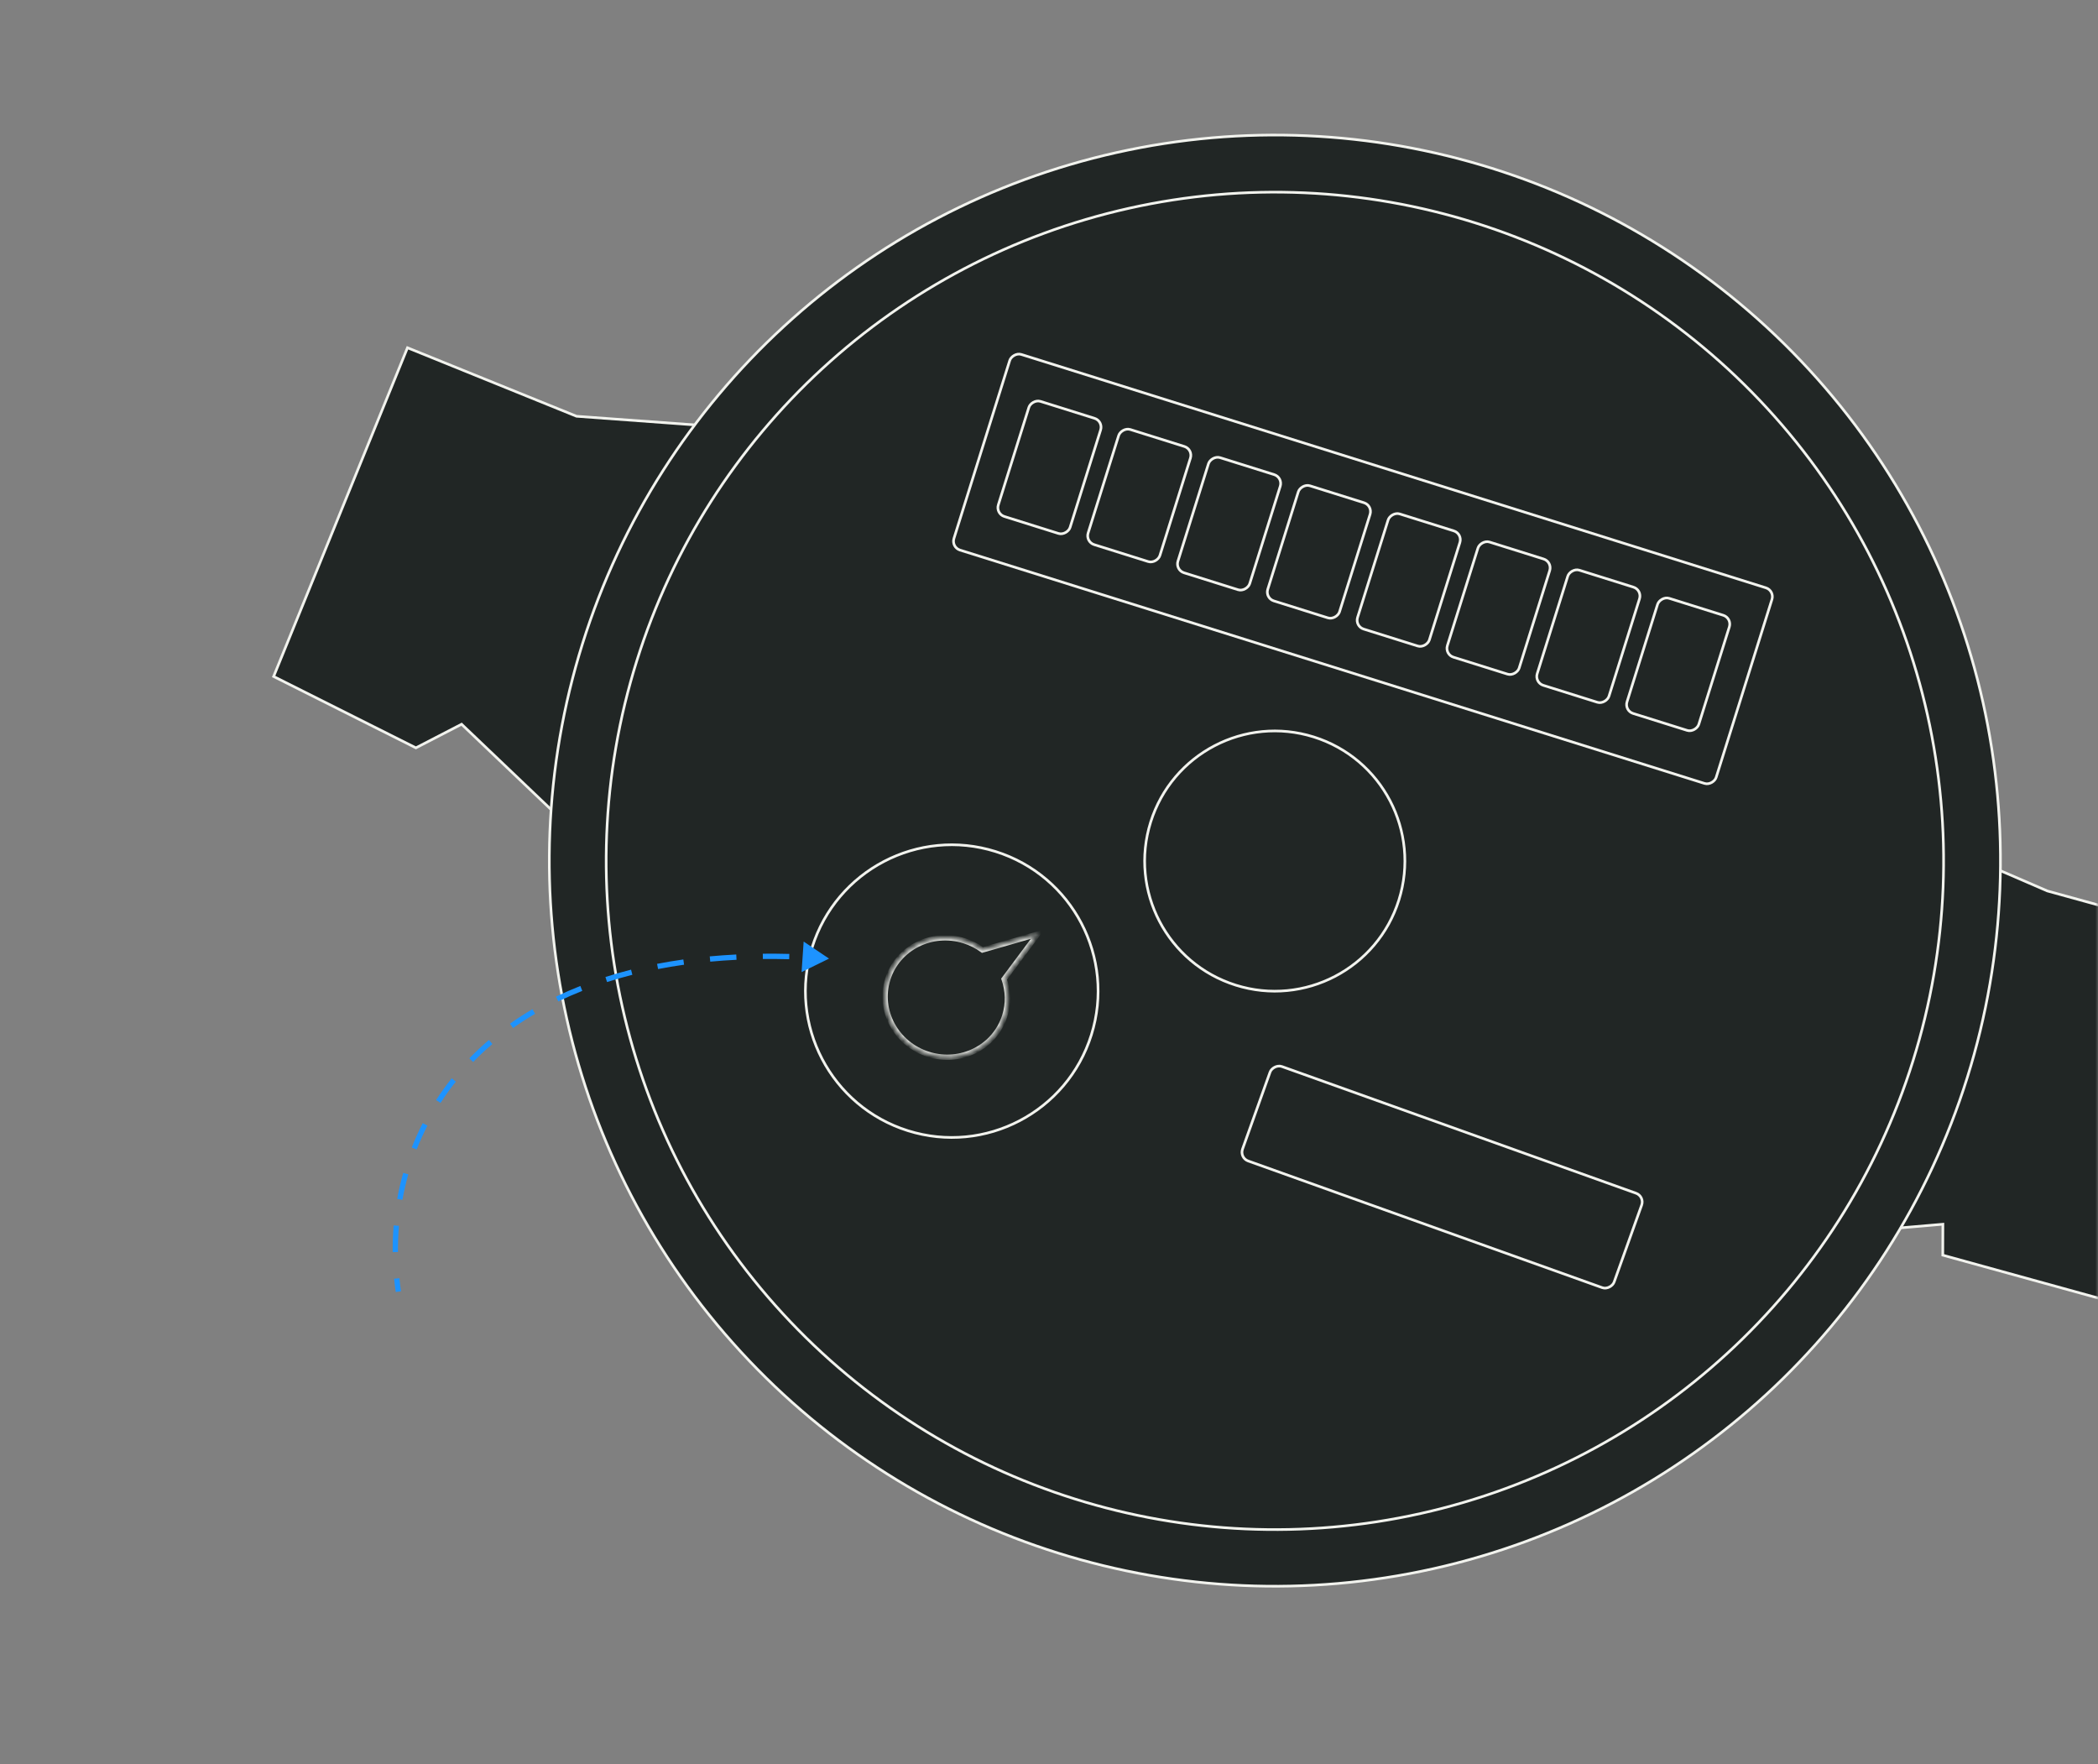 <?xml version="1.0" encoding="UTF-8"?> <svg xmlns="http://www.w3.org/2000/svg" width="396" height="333" viewBox="0 0 396 333" fill="none"><rect x="0" y="0" width="396" height="333" fill="#808080" stroke="none"/> <mask id="mask0_4095_21194" style="mask-type:alpha" maskUnits="userSpaceOnUse" x="-25" y="0" width="421" height="333"> <rect width="421" height="332.146" rx="10" transform="matrix(-1 0 0 1 396 0)" fill="#E5E6E0"></rect> </mask> <g mask="url(#mask0_4095_21194)"> <path d="M386.454 168.174L376.73 163.974L357.639 231.854L366.72 231.076L366.701 236.914L398.818 245.775L418.572 177.035L386.454 168.174Z" fill="#212625" stroke="#F2F3EE" stroke-width="0.5"></path> <path d="M108.821 78.57L131.533 80.23L104.594 153.35L87.124 136.699L78.502 141.158L51.647 127.687L76.913 65.638L108.821 78.57Z" fill="#212625" stroke="#F2F3EE" stroke-width="0.5"></path> <circle cx="137.236" cy="137.236" r="136.986" transform="matrix(-0.954 -0.299 -0.299 0.954 412.593 72.557)" fill="#212625" stroke="#F2F3EE" stroke-width="0.5"></circle> <circle cx="126.5" cy="126.5" r="126.25" transform="matrix(-0.954 -0.299 -0.299 0.954 399.141 79.633)" stroke="#F2F3EE" stroke-width="0.5"></circle> <circle cx="24.81" cy="24.81" r="24.56" transform="matrix(-0.954 -0.299 -0.299 0.954 271.701 146.275)" stroke="#F2F3EE" stroke-width="0.5"></circle> <circle cx="27.873" cy="27.873" r="27.623" transform="matrix(-0.954 -0.299 -0.299 0.954 214.568 168.818)" stroke="#F2F3EE" stroke-width="0.5"></circle> <mask id="path-8-inside-1_4095_21194" fill="white"> <path fill-rule="evenodd" clip-rule="evenodd" d="M189.525 184.81L195.872 176.303L185.441 179.314C184.418 178.563 183.251 177.964 181.967 177.561C175.87 175.652 169.423 178.905 167.568 184.828C165.712 190.751 169.151 197.1 175.248 199.01C181.345 200.92 187.792 197.667 189.647 191.744C190.382 189.399 190.287 186.987 189.525 184.81Z"></path> </mask> <path d="M195.872 176.303L195.733 175.822L197.162 175.41L196.273 176.602L195.872 176.303ZM189.525 184.81L189.053 184.975L188.965 184.724L189.124 184.511L189.525 184.81ZM185.441 179.314L185.58 179.794L185.344 179.863L185.146 179.717L185.441 179.314ZM181.967 177.561L181.817 178.039L181.817 178.039L181.967 177.561ZM175.248 199.01L175.098 199.487L175.098 199.487L175.248 199.01ZM189.647 191.744L189.17 191.595L189.17 191.595L189.647 191.744ZM196.273 176.602L189.926 185.109L189.124 184.511L195.471 176.004L196.273 176.602ZM185.303 178.834L195.733 175.822L196.011 176.783L185.58 179.794L185.303 178.834ZM185.146 179.717C184.166 178.998 183.049 178.424 181.817 178.039L182.116 177.084C183.454 177.503 184.669 178.128 185.737 178.911L185.146 179.717ZM181.817 178.039C175.971 176.207 169.813 179.331 168.045 184.977L167.09 184.678C169.032 178.479 175.769 175.096 182.116 177.084L181.817 178.039ZM168.045 184.977C166.276 190.624 169.551 196.702 175.397 198.533L175.098 199.487C168.751 197.499 165.148 190.878 167.09 184.678L168.045 184.977ZM175.397 198.533C181.244 200.365 187.401 197.241 189.17 191.595L190.124 191.894C188.182 198.093 181.446 201.476 175.098 199.487L175.397 198.533ZM189.17 191.595C189.871 189.357 189.781 187.055 189.053 184.975L189.997 184.645C190.792 186.919 190.893 189.441 190.124 191.894L189.17 191.595Z" fill="#F2F3EE" mask="url(#path-8-inside-1_4095_21194)"></path> <rect x="-0.313" y="0.164" width="150.81" height="38.706" rx="1.75" transform="matrix(-0.954 -0.299 -0.299 0.954 334.73 111.222)" stroke="#F2F3EE" stroke-width="0.5"></rect> <rect x="-0.313" y="0.164" width="14.202" height="22.779" rx="1.75" transform="matrix(-0.954 -0.299 -0.299 0.954 326.688 116.406)" stroke="#F2F3EE" stroke-width="0.5"></rect> <rect x="-0.313" y="0.164" width="14.202" height="22.779" rx="1.75" transform="matrix(-0.954 -0.299 -0.299 0.954 309.734 111.097)" stroke="#F2F3EE" stroke-width="0.5"></rect> <rect x="-0.313" y="0.164" width="14.202" height="22.779" rx="1.75" transform="matrix(-0.954 -0.299 -0.299 0.954 292.781 105.785)" stroke="#F2F3EE" stroke-width="0.5"></rect> <rect x="-0.313" y="0.164" width="14.202" height="22.779" rx="1.75" transform="matrix(-0.954 -0.299 -0.299 0.954 275.828 100.478)" stroke="#F2F3EE" stroke-width="0.5"></rect> <rect x="-0.313" y="0.164" width="14.202" height="22.779" rx="1.75" transform="matrix(-0.954 -0.299 -0.299 0.954 258.876 95.164)" stroke="#F2F3EE" stroke-width="0.5"></rect> <rect x="-0.313" y="0.164" width="14.202" height="22.779" rx="1.75" transform="matrix(-0.954 -0.299 -0.299 0.954 241.922 89.855)" stroke="#F2F3EE" stroke-width="0.5"></rect> <rect x="-0.313" y="0.164" width="14.202" height="22.779" rx="1.75" transform="matrix(-0.954 -0.299 -0.299 0.954 224.968 84.543)" stroke="#F2F3EE" stroke-width="0.5"></rect> <rect x="-0.313" y="0.164" width="14.202" height="22.779" rx="1.75" transform="matrix(-0.954 -0.299 -0.299 0.954 208.018 79.232)" stroke="#F2F3EE" stroke-width="0.5"></rect> <rect x="-0.32" y="0.151" width="74.46" height="18.923" rx="1.75" transform="matrix(-0.942 -0.337 -0.337 0.942 310.204 225.563)" stroke="#F2F3EE" stroke-width="0.5"></rect> <path d="M156.484 180.938L153.891 182.207L154.088 179.327L156.484 180.938ZM154.224 181.034C154.13 181.028 154.037 181.022 153.944 181.017L153.974 180.518C154.067 180.523 154.161 180.529 154.254 180.535L154.224 181.034ZM148.966 180.803C147.274 180.759 145.614 180.746 143.986 180.762L143.981 180.262C145.615 180.245 147.281 180.259 148.979 180.303L148.966 180.803ZM139.008 180.91C137.313 180.995 135.657 181.113 134.037 181.264L133.991 180.766C135.617 180.615 137.281 180.496 138.983 180.411L139.008 180.91ZM129.085 181.842C127.401 182.08 125.762 182.354 124.165 182.664L124.07 182.173C125.675 181.862 127.323 181.586 129.015 181.347L129.085 181.842ZM119.297 183.751C117.649 184.168 116.052 184.626 114.505 185.122L114.352 184.646C115.909 184.147 117.516 183.686 119.174 183.266L119.297 183.751ZM109.817 186.797C108.243 187.422 106.727 188.088 105.268 188.794L105.05 188.344C106.52 187.633 108.047 186.961 109.633 186.333L109.817 186.797ZM100.875 191.136C99.413 191.993 98.018 192.892 96.689 193.831L96.4 193.423C97.741 192.476 99.148 191.568 100.622 190.705L100.875 191.136ZM92.768 196.872C91.481 197.967 90.269 199.102 89.13 200.275L88.772 199.926C89.922 198.743 91.145 197.596 92.444 196.491L92.768 196.872ZM85.848 203.998C84.8 205.311 83.832 206.659 82.942 208.037L82.522 207.766C83.421 206.374 84.399 205.012 85.457 203.686L85.848 203.998ZM80.458 212.339C79.696 213.826 79.015 215.338 78.414 216.871L77.949 216.688C78.556 215.141 79.243 213.613 80.013 212.111L80.458 212.339ZM76.828 221.583C76.375 223.185 76.003 224.801 75.709 226.425L75.217 226.336C75.514 224.697 75.89 223.064 76.347 221.447L76.828 221.583ZM75.055 231.355C74.915 233.013 74.853 234.672 74.867 236.325L74.367 236.329C74.353 234.661 74.415 232.986 74.557 231.313L75.055 231.355ZM75.138 241.29C75.221 242.116 75.323 242.939 75.444 243.757L74.95 243.83C74.828 243.004 74.725 242.174 74.641 241.34L75.138 241.29ZM156.484 180.938L151.3 183.481L151.69 177.72L156.484 180.938ZM148.96 181.053C147.27 181.009 145.613 180.996 143.989 181.012L143.979 180.012C145.615 179.995 147.284 180.009 148.986 180.053L148.96 181.053ZM139.02 181.16C137.329 181.244 135.676 181.363 134.06 181.513L133.967 180.517C135.598 180.366 137.265 180.246 138.97 180.161L139.02 181.16ZM129.119 182.09C127.44 182.327 125.805 182.6 124.212 182.91L124.022 181.928C125.632 181.615 127.284 181.339 128.98 181.1L129.119 182.09ZM119.358 183.993C117.715 184.409 116.123 184.866 114.581 185.36L114.276 184.408C115.838 183.907 117.45 183.445 119.113 183.024L119.358 183.993ZM109.909 187.03C108.34 187.652 106.83 188.316 105.377 189.019L104.941 188.119C106.417 187.405 107.95 186.731 109.541 186.1L109.909 187.03ZM101.001 191.352C99.545 192.205 98.156 193.101 96.833 194.036L96.256 193.219C97.603 192.267 99.016 191.356 100.495 190.489L101.001 191.352ZM92.93 197.062C91.649 198.152 90.443 199.282 89.309 200.449L88.592 199.752C89.748 198.563 90.977 197.411 92.282 196.301L92.93 197.062ZM86.043 204.154C85.001 205.46 84.038 206.802 83.152 208.173L82.312 207.63C83.216 206.231 84.199 204.863 85.262 203.53L86.043 204.154ZM80.68 212.453C79.922 213.932 79.245 215.437 78.647 216.962L77.716 216.597C78.326 215.042 79.017 213.506 79.79 211.997L80.68 212.453ZM77.069 221.651C76.618 223.245 76.247 224.854 75.955 226.47L74.971 226.292C75.269 224.644 75.647 223.004 76.107 221.379L77.069 221.651ZM75.305 231.376C75.165 233.026 75.103 234.677 75.117 236.323L74.117 236.331C74.103 234.655 74.166 232.973 74.308 231.292L75.305 231.376ZM75.387 241.265C75.47 242.087 75.571 242.906 75.692 243.721L74.702 243.867C74.58 243.037 74.476 242.202 74.392 241.365L75.387 241.265Z" fill="#1D93FF"></path> </g> </svg> 